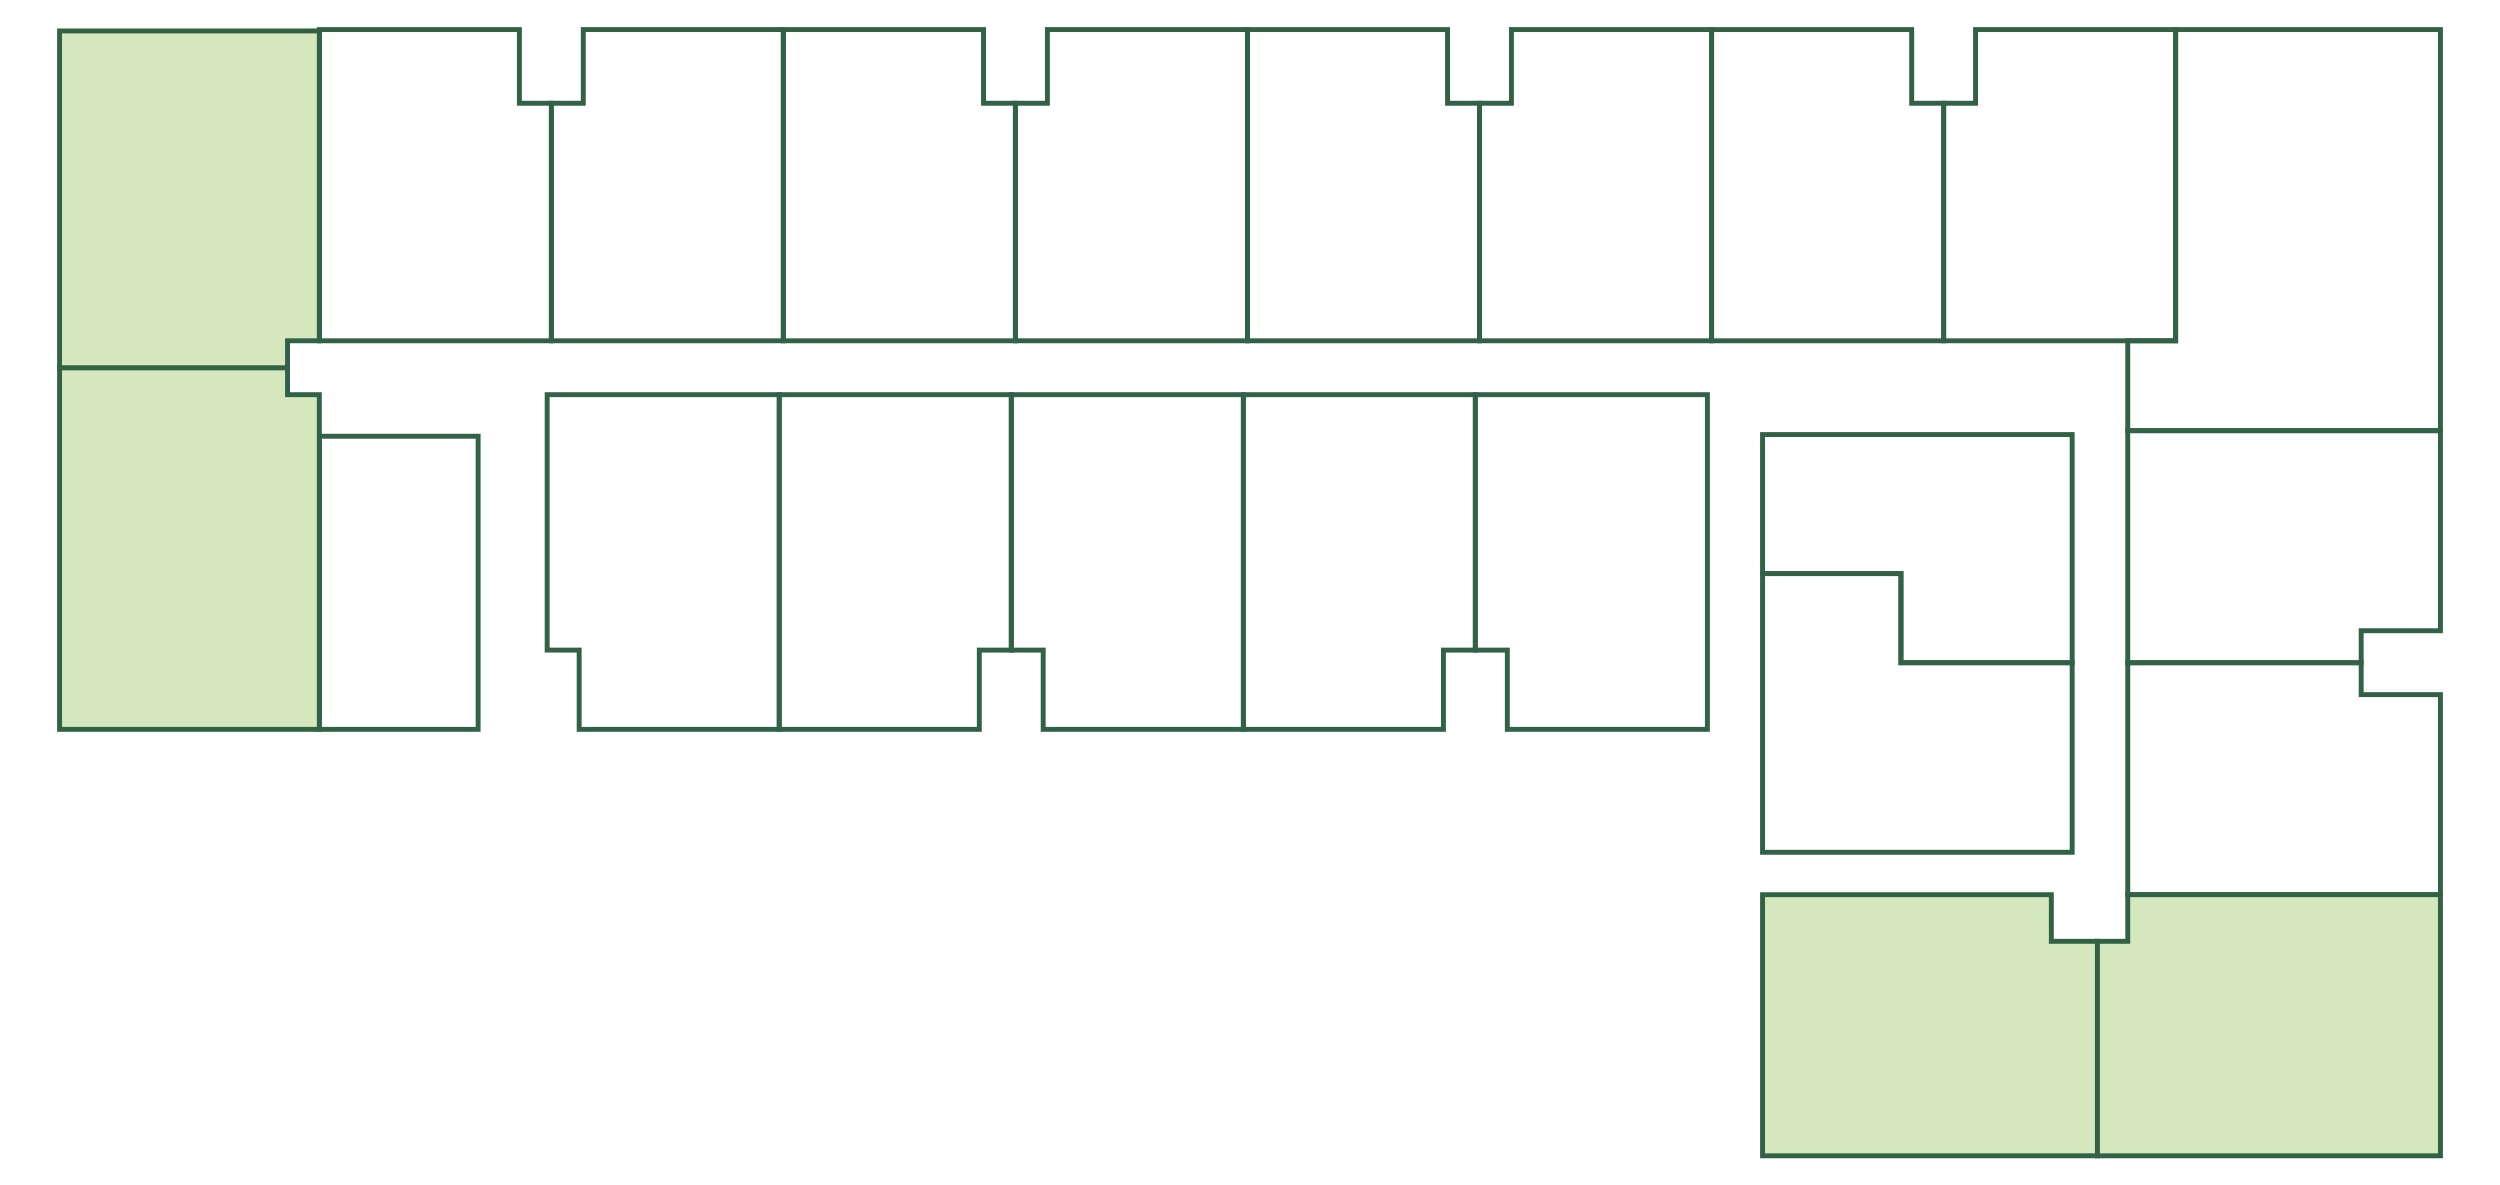 <?xml version="1.0" encoding="utf-8"?>
<!-- Generator: Adobe Illustrator 25.0.0, SVG Export Plug-In . SVG Version: 6.00 Build 0)  -->
<svg version="1.1" id="Layer_1" xmlns="http://www.w3.org/2000/svg" xmlns:xlink="http://www.w3.org/1999/xlink" x="0px" y="0px"
	 viewBox="0 0 237.54 112.62" style="enable-background:new 0 0 237.54 112.62;" xml:space="preserve">
<style type="text/css">
	.st0{fill:none;stroke:#326246;stroke-width:0.468;stroke-miterlimit:10;}
	.st1{fill:#D5E7BC;stroke:#326246;stroke-width:0.468;stroke-miterlimit:10;}
</style>
<g>
	<rect x="30.34" y="41.45" class="st0" width="15.09" height="27.85"/>
	<g>
		<polygon class="st0" points="74.04,37.5 51.99,37.5 51.99,41.45 51.99,61.77 55.03,61.77 55.03,69.3 74.04,69.3 		"/>
		<polygon class="st0" points="74.04,37.5 96.09,37.5 96.09,41.45 96.09,61.77 93.05,61.77 93.05,69.3 74.04,69.3 		"/>
	</g>
	<polygon class="st0" points="118.14,37.5 96.09,37.5 96.09,41.45 96.09,61.77 99.12,61.77 99.12,69.3 118.14,69.3 	"/>
	<polygon class="st0" points="162.23,37.5 140.18,37.5 140.18,41.45 140.18,61.77 143.22,61.77 143.22,69.3 162.23,69.3 	"/>
	<polygon class="st0" points="118.14,37.5 140.18,37.5 140.18,41.45 140.18,61.77 137.15,61.77 137.15,69.3 118.14,69.3 	"/>
	<g>
		<polygon class="st0" points="202.17,40.92 202.17,62.97 204.03,62.97 224.35,62.97 224.35,59.93 231.88,59.93 231.88,40.92 		"/>
		<polygon class="st0" points="202.17,85.01 202.17,62.97 204.03,62.97 224.35,62.97 224.35,66 231.88,66 231.88,85.01 		"/>
	</g>
	<g>
		<g>
			<polygon class="st0" points="118.53,32.38 140.58,32.38 140.58,28.7 140.58,9.81 137.54,9.81 137.54,2.81 118.53,2.81 			"/>
			<polygon class="st0" points="118.53,32.38 96.48,32.38 96.48,28.7 96.48,9.81 99.52,9.81 99.52,2.81 118.53,2.81 			"/>
		</g>
		<polygon class="st0" points="74.43,32.38 96.48,32.38 96.48,28.7 96.48,9.81 93.45,9.81 93.45,2.81 74.43,2.81 		"/>
		<polygon class="st0" points="30.34,32.38 52.39,32.38 52.39,28.7 52.39,9.81 49.35,9.81 49.35,2.81 30.34,2.81 		"/>
		<polygon class="st0" points="74.43,32.38 52.39,32.38 52.39,28.7 52.39,9.81 55.42,9.81 55.42,2.81 74.43,2.81 		"/>
	</g>
	<polygon class="st0" points="202.17,40.92 231.88,40.92 231.88,36.18 231.88,2.81 206.72,2.81 206.72,32.38 202.17,32.38 	"/>
	<polygon class="st0" points="206.72,32.38 184.68,32.38 184.68,28.7 184.68,9.81 187.71,9.81 187.71,2.81 206.72,2.81 	"/>
	<polygon class="st0" points="162.63,32.38 184.68,32.38 184.68,28.7 184.68,9.81 181.64,9.81 181.64,2.81 162.63,2.81 	"/>
	<polygon class="st0" points="162.63,32.38 140.58,32.38 140.58,28.7 140.58,9.81 143.61,9.81 143.61,2.81 162.63,2.81 	"/>
	<polygon class="st0" points="167.47,41.29 167.47,54.5 180.62,54.5 180.62,62.97 196.89,62.97 196.89,41.29 	"/>
	<polygon class="st0" points="180.62,62.97 180.62,54.5 167.47,54.5 167.47,62.97 167.47,72.51 167.47,80.98 196.89,80.98 
		196.89,62.97 	"/>
	<polygon class="st1" points="194.91,89.44 194.91,85.01 167.47,85.01 167.47,109.82 194.05,109.82 194.91,109.82 199.29,109.82 
		199.29,89.44 	"/>
	<polygon class="st1" points="202.17,89.44 202.17,85.01 231.88,85.01 231.88,109.82 204.52,109.82 203.66,109.82 199.29,109.82 
		199.29,89.44 	"/>
	<polygon class="st1" points="27.32,34.94 5.66,34.94 5.66,69.3 30.34,69.3 30.34,37.5 27.32,37.5 	"/>
	<polygon class="st1" points="27.32,32.38 30.34,32.38 30.34,2.94 5.66,2.94 5.66,34.94 27.32,34.94 	"/>
</g>
</svg>
